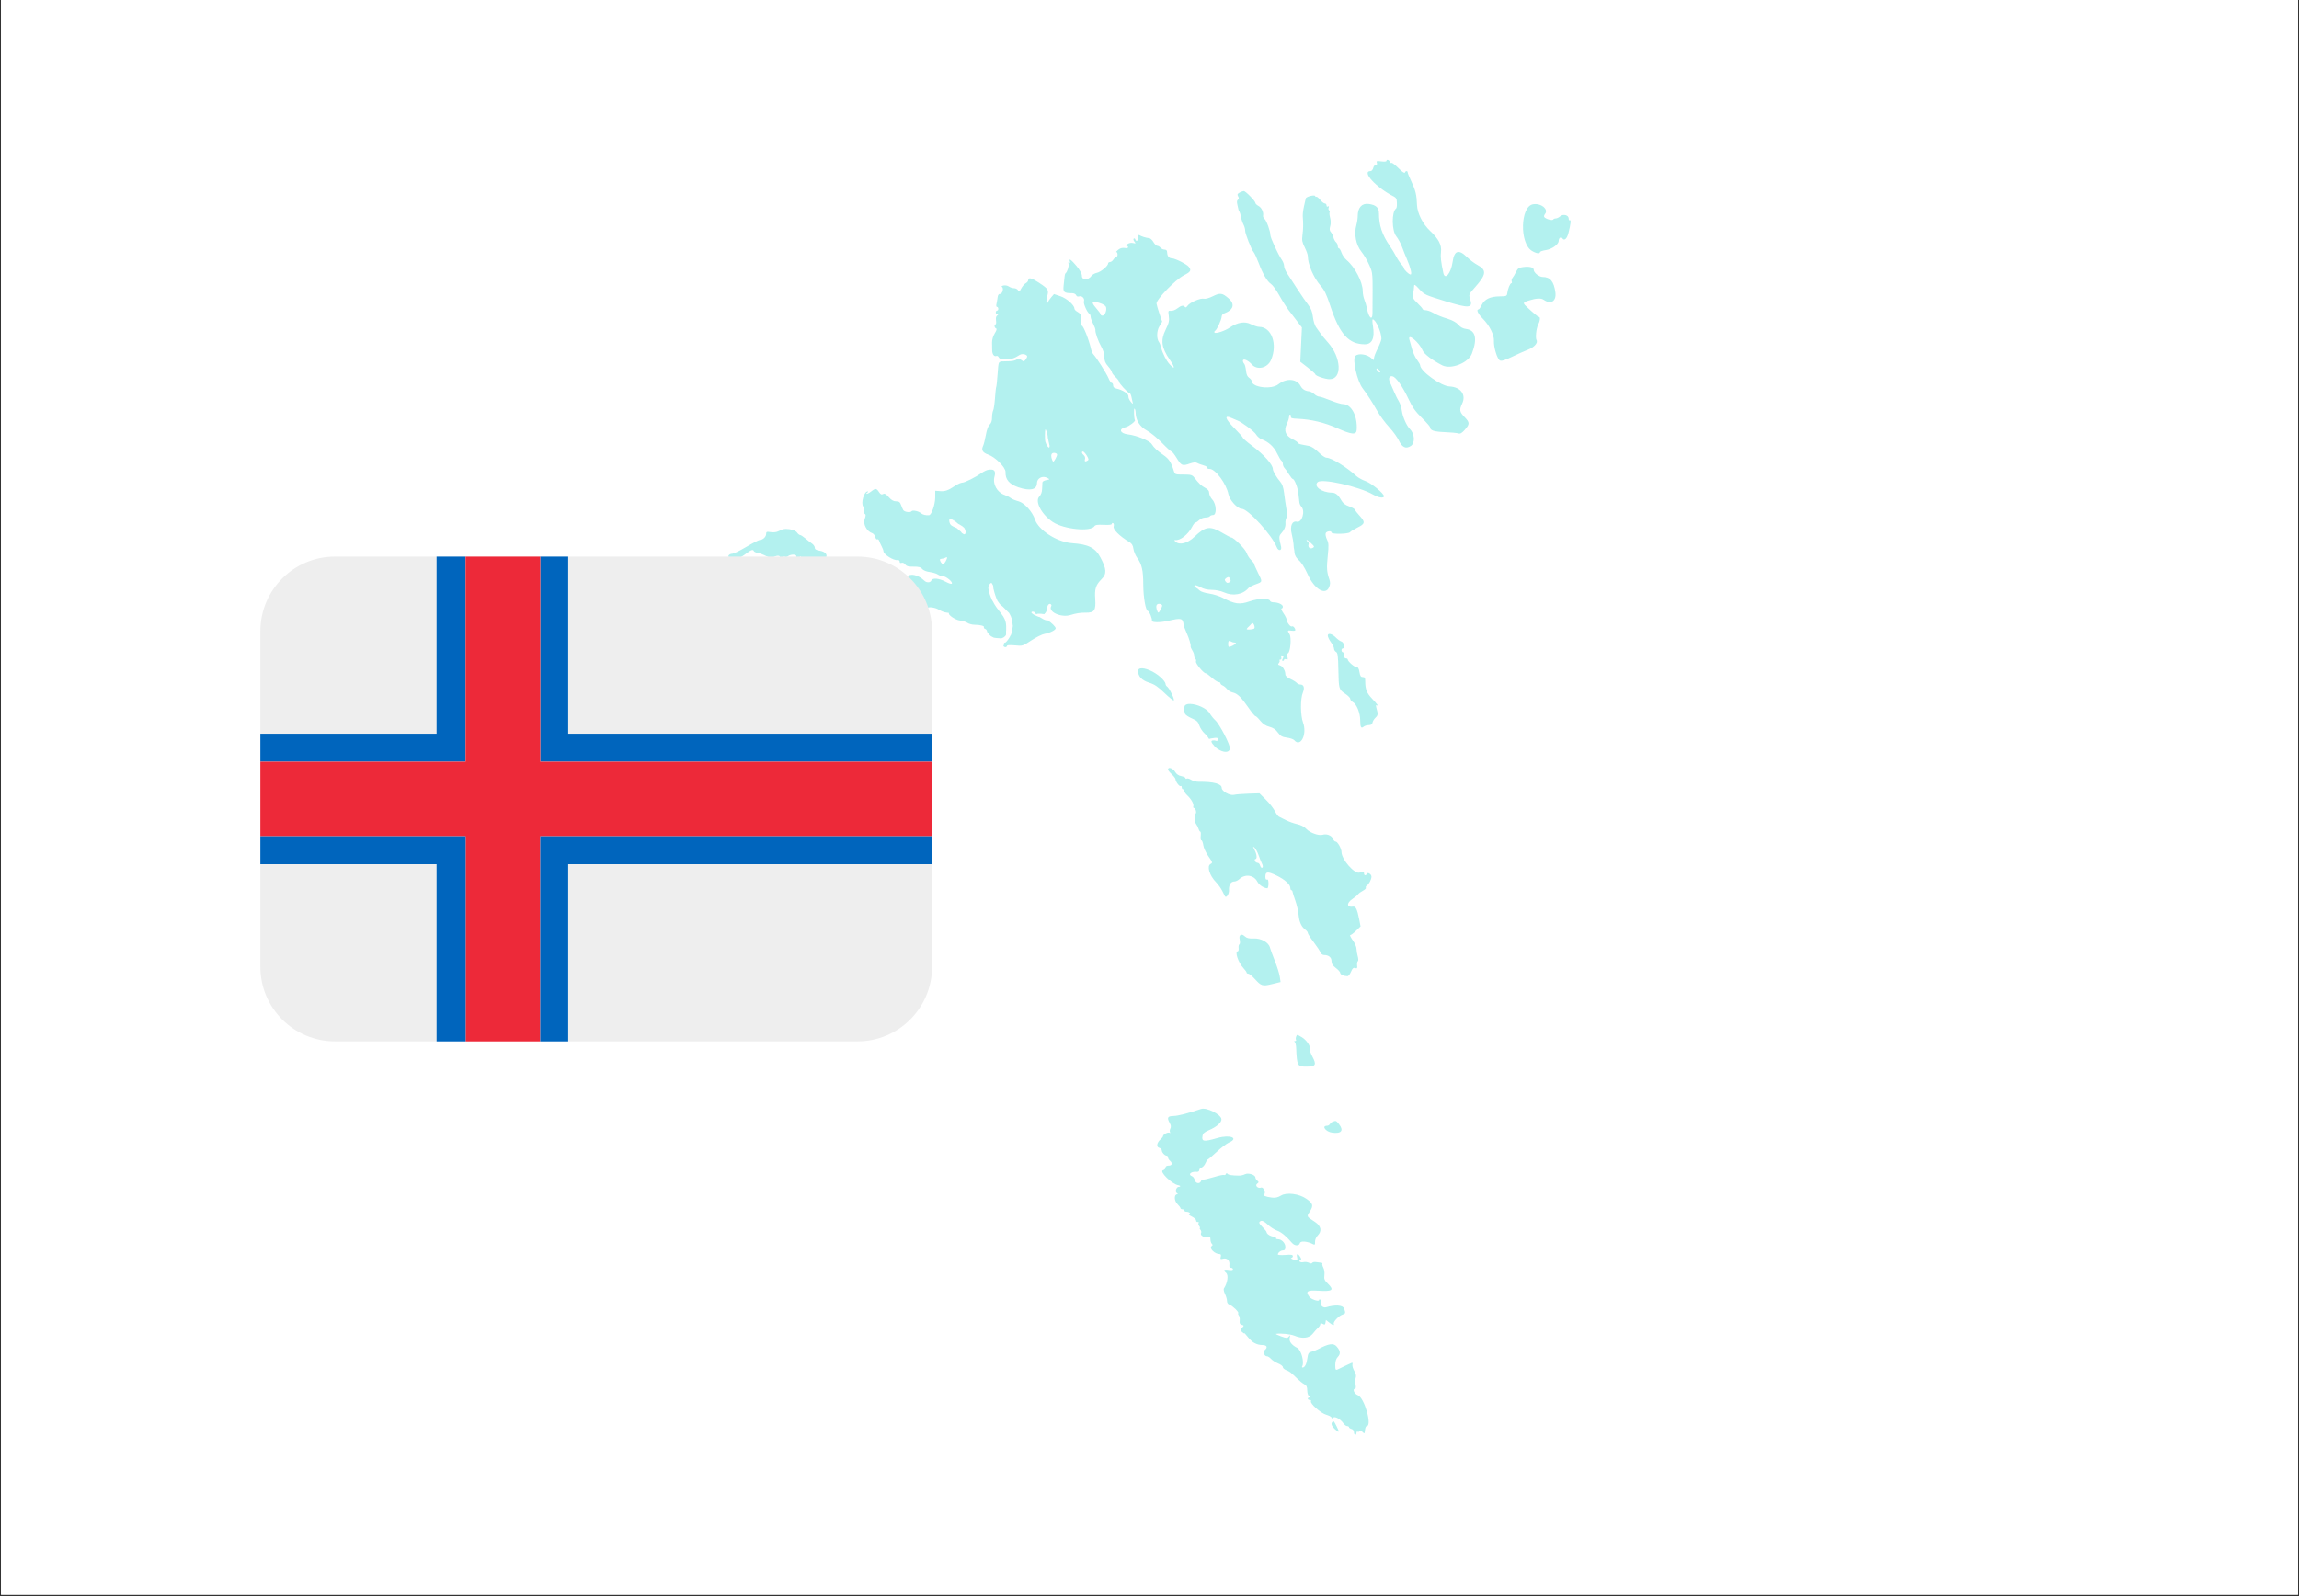 <svg xmlns="http://www.w3.org/2000/svg" xmlns:xlink="http://www.w3.org/1999/xlink" width="1080" zoomAndPan="magnify" viewBox="0 0 810 562.5" height="750" preserveAspectRatio="xMidYMid meet" version="1.0"><rect x="0" y="0" width="810" height="562.5" fill="#333333" stroke="none"/><defs><filter x="0%" y="0%" width="100%" height="100%" id="d6c6f98ac9"><feColorMatrix values="0 0 0 0 1 0 0 0 0 1 0 0 0 0 1 0 0 0 1 0" color-interpolation-filters="sRGB"/></filter><clipPath id="9f4b58f2d5"><path d="M 0.359 0 L 809.641 0 L 809.641 562 L 0.359 562 Z M 0.359 0 " clip-rule="nonzero"/></clipPath><mask id="c43cdc365c"><g filter="url(#d6c6f98ac9)"><rect x="-81" width="972" fill="#000000" y="-56.25" height="675" fill-opacity="0.3"/></g></mask><clipPath id="2b2404b7dc"><path d="M 1.633 1.328 L 298.367 1.328 L 298.367 450.711 L 1.633 450.711 Z M 1.633 1.328 " clip-rule="nonzero"/></clipPath><clipPath id="88be080323"><rect x="0" width="300" y="0" height="451"/></clipPath><clipPath id="70e167950b"><path d="M 91.668 196.148 L 328.461 196.148 L 328.461 259 L 91.668 259 Z M 91.668 196.148 " clip-rule="nonzero"/></clipPath><clipPath id="11465ee730"><path d="M 91.668 196.148 L 328.461 196.148 L 328.461 269 L 91.668 269 Z M 91.668 196.148 " clip-rule="nonzero"/></clipPath><clipPath id="34599dae6e"><path d="M 91.668 304 L 328.461 304 L 328.461 366.996 L 91.668 366.996 Z M 91.668 304 " clip-rule="nonzero"/></clipPath><clipPath id="77f84e1060"><path d="M 91.668 196.148 L 328.461 196.148 L 328.461 366.996 L 91.668 366.996 Z M 91.668 196.148 " clip-rule="nonzero"/></clipPath><clipPath id="df2e8113d2"><path d="M 91.668 294 L 328.461 294 L 328.461 366.996 L 91.668 366.996 Z M 91.668 294 " clip-rule="nonzero"/></clipPath></defs><g clip-path="url(#9f4b58f2d5)"><path fill="#ffffff" d="M 0.359 0 L 809.641 0 L 809.641 562 L 0.359 562 Z M 0.359 0 " fill-opacity="1" fill-rule="nonzero"/><path fill="#ffffff" d="M 0.359 0 L 809.641 0 L 809.641 562 L 0.359 562 Z M 0.359 0 " fill-opacity="1" fill-rule="nonzero"/></g><g mask="url(#c43cdc365c)"><g transform="matrix(1, 0, 0, 1, 255, 55)"><g clip-path="url(#88be080323)"><g clip-path="url(#2b2404b7dc)"><path fill="#00cfc8" d="M 214.977 446 C 215.168 446.195 215.426 446.684 215.914 447.641 C 217.035 449.836 216.879 450.105 215.32 448.664 C 214.152 447.582 213.848 446.711 214.426 446.133 C 214.656 445.906 214.781 445.805 214.977 446 Z M 215.711 340.113 C 215.996 340.227 216.266 340.539 216.738 341.141 C 218.531 343.414 217.629 344.59 214.414 344.18 C 212.105 343.887 210.484 341.738 212.57 341.738 C 212.922 341.738 213.367 341.473 213.562 341.145 C 213.754 340.816 214.211 340.438 214.574 340.301 C 215.121 340.094 215.422 340.004 215.711 340.113 Z M 168.18 335.809 C 170.047 335.172 175.105 337.691 175.348 339.379 C 175.512 340.523 173.633 342.184 170.887 343.32 C 169.43 343.922 168.848 344.434 168.691 345.242 C 168.289 347.352 169.074 347.477 173.938 346.062 C 178.379 344.773 181.672 346.082 177.965 347.664 C 177.18 348 175.254 349.473 173.684 350.938 C 172.117 352.402 170.707 353.598 170.551 353.598 C 170.395 353.598 170.023 354.188 169.727 354.902 C 169.43 355.617 168.809 356.324 168.352 356.469 C 167.895 356.613 167.52 357.027 167.52 357.391 C 167.52 357.75 167.176 358.012 166.75 357.969 C 164.613 357.75 163.375 358.93 165.062 359.574 C 165.402 359.707 165.805 360.293 165.949 360.879 C 166.254 362.086 167.711 362.344 168.129 361.266 C 168.27 360.891 168.637 360.637 168.945 360.699 C 169.25 360.762 170.941 360.367 172.703 359.824 C 174.465 359.281 176.078 358.945 176.293 359.074 C 176.504 359.207 176.781 359.066 176.902 358.762 C 177.055 358.395 177.246 358.363 177.492 358.664 C 177.832 359.09 178.945 359.262 181.594 359.301 C 182.195 359.312 183.125 359.09 183.66 358.812 C 184.781 358.223 187.309 359.023 187.309 359.969 C 187.309 360.27 187.609 360.766 187.973 361.07 C 188.566 361.559 188.559 361.68 187.934 362.137 C 187.039 362.789 188.184 363.965 189.297 363.539 C 190.148 363.211 191.148 365.426 190.367 365.91 C 189.734 366.301 190.922 366.789 193.156 367.059 C 194.348 367.203 195.25 367 196.297 366.355 C 198.309 365.109 202.723 365.676 205.324 367.512 C 207.609 369.125 207.809 369.875 206.504 371.941 C 205.32 373.812 205.211 373.59 208.352 375.676 C 210.488 377.098 210.816 378.875 209.23 380.457 C 208.684 381.004 208.301 381.922 208.32 382.641 C 208.352 383.668 208.23 383.809 207.617 383.48 C 205.668 382.445 203.219 382.234 202.996 383.082 C 202.711 384.184 201.137 384.137 200.172 383 C 198.145 380.621 196.434 379.211 194.914 378.68 C 193.996 378.359 192.516 377.402 191.629 376.551 C 190.609 375.574 189.754 375.102 189.32 375.27 C 188.328 375.648 188.457 376.125 189.938 377.574 C 190.652 378.277 191.246 379.031 191.254 379.246 C 191.273 379.902 192.746 380.805 193.82 380.816 C 194.383 380.824 194.715 381.027 194.566 381.27 C 194.414 381.512 194.699 381.711 195.191 381.711 C 196.543 381.711 197.863 383.062 197.863 384.445 C 197.863 385.324 197.645 385.664 197.07 385.664 C 196.238 385.664 195.223 386.453 195.223 387.098 C 195.223 387.309 196.41 387.387 197.863 387.27 C 199.941 387.102 200.5 387.191 200.5 387.68 C 200.5 388.02 200.254 388.312 199.953 388.332 C 199.309 388.367 200.898 389.102 201.719 389.148 C 202.098 389.168 202.188 388.824 202 388.078 C 201.66 386.723 202.281 386.648 203.094 387.949 C 203.527 388.641 203.555 388.965 203.195 389.086 C 202.246 389.402 203.191 390.059 204.227 389.801 C 204.793 389.66 205.66 389.758 206.148 390.02 C 206.758 390.344 207.133 390.352 207.324 390.047 C 207.477 389.797 208.133 389.684 208.777 389.789 C 209.426 389.898 210.215 390 210.531 390.02 C 210.848 390.039 211.012 390.207 210.898 390.391 C 210.785 390.574 210.949 391.203 211.262 391.789 C 211.574 392.371 211.734 393.555 211.621 394.418 C 211.445 395.734 211.629 396.195 212.762 397.305 C 215.215 399.703 214.543 400.207 209.332 399.879 C 205.523 399.637 204.887 400.102 206.328 402.055 C 206.973 402.93 209.734 403.84 209.734 403.176 C 209.734 402.938 209.941 402.871 210.191 403.023 C 210.445 403.18 210.539 403.656 210.402 404.086 C 210.094 405.059 211.188 406.023 212.242 405.703 C 215.34 404.762 218.09 404.934 218.531 406.09 C 219.152 407.727 219.094 407.969 217.98 408.305 C 216.746 408.68 214.688 410.828 214.918 411.512 C 215.168 412.27 214.629 412.129 213.324 411.098 L 212.152 410.172 L 212.012 411.094 C 211.898 411.859 211.727 411.938 211.023 411.562 C 210.387 411.223 210.176 411.254 210.176 411.688 C 210.176 412.004 209.828 412.562 209.406 412.93 C 208.98 413.297 208.141 414.227 207.539 415 C 206.254 416.637 203.859 416.906 201.055 415.734 C 199.691 415.168 196.133 414.809 194.566 415.082 C 194.324 415.125 195.113 415.52 196.324 415.957 C 198.355 416.691 198.566 416.695 199.102 416.031 C 199.609 415.402 199.645 415.449 199.406 416.426 C 199.086 417.73 200.023 418.996 202.09 420.059 C 203.457 420.762 204.621 425.184 203.793 426.52 C 203.648 426.758 203.711 426.953 203.938 426.953 C 204.719 426.953 205.336 425.762 205.617 423.719 C 205.855 421.973 206.07 421.629 207.047 421.395 C 207.68 421.246 208.691 420.859 209.297 420.535 C 213.133 418.492 214.812 418.242 215.938 419.539 C 217.266 421.066 217.387 422.094 216.375 423.176 C 215.742 423.848 215.453 424.73 215.453 425.992 C 215.453 428.043 215.5 428.078 217.145 427.223 C 217.785 426.887 218.902 426.352 219.629 426.027 C 220.355 425.707 221.117 425.367 221.32 425.27 C 221.523 425.172 221.609 425.465 221.504 425.914 C 221.398 426.363 221.691 427.371 222.152 428.152 C 222.727 429.125 222.883 429.891 222.652 430.57 C 222.465 431.117 222.344 431.688 222.383 431.836 C 222.766 433.367 222.797 434.418 222.457 434.418 C 221.387 434.418 222.129 436.25 223.375 436.684 C 225.691 437.492 228.586 447.598 226.5 447.598 C 226.258 447.598 226 448.227 225.922 449 C 225.793 450.316 225.742 450.355 225.043 449.652 C 224.582 449.191 224.199 449.078 224.023 449.359 C 223.871 449.605 223.562 449.695 223.336 449.555 C 223.113 449.418 222.926 449.609 222.926 449.988 C 222.926 450.363 222.73 450.672 222.488 450.672 C 222.246 450.672 222.047 450.258 222.047 449.754 C 222.047 449.203 221.695 448.738 221.168 448.602 C 220.684 448.477 220.289 448.199 220.289 447.984 C 220.289 447.773 220.004 447.598 219.652 447.598 C 219.305 447.598 218.723 447.172 218.359 446.656 C 217.285 445.125 215.367 444.043 214.703 444.598 C 214.297 444.934 214.133 444.934 214.133 444.594 C 214.133 444.332 213.293 443.875 212.266 443.582 C 210.293 443.016 206.414 439.559 206.891 438.789 C 207.031 438.562 206.84 438.375 206.465 438.375 C 206.086 438.375 205.777 438.176 205.777 437.934 C 205.777 437.691 206.023 437.492 206.328 437.488 C 206.703 437.484 206.676 437.355 206.238 437.078 C 205.871 436.848 205.59 435.965 205.574 435.008 C 205.559 433.738 205.32 433.23 204.57 432.855 C 204.027 432.586 202.902 431.691 202.062 430.867 C 199.887 428.727 199.344 428.309 198.094 427.836 C 197.484 427.605 196.984 427.133 196.984 426.793 C 196.984 426.449 196.242 425.871 195.332 425.512 C 194.426 425.148 193.309 424.434 192.848 423.926 C 192.387 423.414 191.75 423 191.434 423 C 190.453 423 189.863 421.418 190.617 420.797 C 191.742 419.863 191.383 419.047 189.836 419.027 C 187.746 418.996 186.215 418.168 184.695 416.242 C 183.957 415.301 183.352 414.672 183.352 414.844 C 183.352 415.016 183.031 414.836 182.641 414.445 C 181.988 413.793 181.988 413.672 182.66 412.934 C 183.34 412.184 183.332 412.113 182.516 411.902 C 181.852 411.73 181.676 411.371 181.785 410.418 C 181.863 409.727 181.727 408.91 181.477 408.602 C 181.23 408.297 181.133 407.938 181.266 407.805 C 181.613 407.457 179.234 405.141 178.191 404.809 C 177.633 404.629 177.305 404.145 177.305 403.488 C 177.305 402.914 176.988 401.809 176.598 401.031 C 176.207 400.25 176.035 399.391 176.207 399.117 C 177.531 397.066 177.906 394.344 176.977 393.57 C 175.891 392.672 176.219 392.293 177.855 392.559 C 178.852 392.719 179.395 392.633 179.395 392.309 C 179.395 392.035 179.082 391.812 178.703 391.812 C 178.23 391.812 178.055 391.484 178.148 390.777 C 178.348 389.262 177.336 388.246 175.977 388.59 C 174.996 388.832 174.891 388.75 175.105 387.926 C 175.266 387.309 175.152 386.98 174.773 386.98 C 172.941 386.98 170.816 384.809 171.957 384.102 C 172.301 383.891 172.301 383.676 171.957 383.328 C 171.695 383.066 171.477 382.375 171.477 381.789 C 171.477 380.879 171.316 380.762 170.301 380.953 C 169.035 381.195 167.707 380.281 168.191 379.5 C 168.348 379.246 168.238 378.75 167.945 378.398 C 167.652 378.047 167.559 377.758 167.742 377.758 C 167.922 377.758 167.828 377.469 167.535 377.117 C 167.246 376.766 167.137 376.266 167.297 376.008 C 167.453 375.75 167.324 375.594 167.004 375.66 C 166.684 375.727 166.422 375.484 166.422 375.121 C 166.426 374.758 165.73 374.121 164.883 373.707 C 164.035 373.289 163.602 372.941 163.918 372.938 C 164.844 372.918 164.039 372.047 163.098 372.047 C 162.629 372.047 162.246 371.848 162.246 371.609 C 162.246 371.367 161.949 371.168 161.586 371.168 C 161.223 371.168 160.926 370.996 160.926 370.789 C 160.926 370.582 160.422 369.906 159.809 369.293 C 158.656 368.145 158.629 365.906 159.762 365.891 C 160.07 365.887 160.031 365.738 159.668 365.508 C 158.883 365.012 159.43 363.262 160.367 363.262 C 161.059 363.262 160.914 362.801 160.191 362.699 C 157.992 362.391 153.281 357.812 154.77 357.426 C 155.254 357.297 155.648 356.879 155.648 356.496 C 155.648 356.043 156.035 355.797 156.746 355.797 C 157.98 355.797 158.211 354.887 157.188 354.039 C 156.824 353.738 156.527 353.219 156.527 352.887 C 156.527 352.555 156.316 352.281 156.055 352.281 C 155.375 352.281 154.328 351.133 154.328 350.387 C 154.328 350.035 153.914 349.641 153.41 349.508 C 152.309 349.219 152.574 347.672 153.926 346.5 C 154.391 346.098 154.77 345.605 154.77 345.398 C 154.77 344.793 156.52 343.879 157.055 344.207 C 157.348 344.391 157.418 344.312 157.234 344.012 C 157.066 343.738 157.117 343.16 157.348 342.73 C 157.637 342.191 157.578 341.602 157.164 340.852 C 156.059 338.863 156.328 338.34 158.477 338.297 C 160.027 338.266 163.922 337.27 168.18 335.809 Z M 202.125 309.738 C 202.367 309.758 202.789 310.016 203.668 310.535 C 205.289 311.488 206.855 313.793 206.508 314.703 C 206.383 315.027 206.773 316.211 207.371 317.336 C 208.934 320.266 208.59 320.871 205.344 320.891 C 202.078 320.91 201.953 320.684 201.672 314.176 C 201.633 313.27 201.402 312.383 201.16 312.207 C 200.891 312.008 200.945 311.883 201.297 311.879 C 201.613 311.875 201.762 311.691 201.625 311.473 C 201.488 311.25 201.5 310.758 201.645 310.371 C 201.812 309.938 201.879 309.719 202.125 309.738 Z M 182.09 274.5 C 182.461 274.27 183.008 274.445 183.578 274.98 C 184.258 275.621 185.02 275.805 186.695 275.73 C 189.301 275.617 191.988 277.113 192.441 278.926 C 192.594 279.531 193.367 281.648 194.16 283.633 C 194.953 285.613 195.734 288.102 195.895 289.16 L 196.18 291.082 L 193.277 291.797 C 189.836 292.645 189.367 292.512 187.145 290.043 C 186.211 289.004 185.172 288.152 184.84 288.152 C 184.504 288.152 184.23 287.984 184.23 287.777 C 184.23 287.57 183.711 286.84 183.074 286.152 C 181.246 284.184 179.938 280.246 181.113 280.246 C 181.332 280.246 181.461 279.746 181.395 279.137 C 181.324 278.527 181.453 277.914 181.676 277.777 C 181.902 277.641 181.953 276.93 181.789 276.195 C 181.594 275.293 181.688 274.746 182.09 274.5 Z M 186.527 243.457 C 186.531 243.57 186.695 243.906 187.02 244.535 C 187.828 246.09 187.98 247.742 187.324 247.742 C 187.09 247.742 187.012 248.039 187.148 248.402 C 187.289 248.762 187.699 249.059 188.059 249.059 C 188.418 249.059 188.812 249.457 188.941 249.938 C 189.066 250.422 189.344 250.816 189.559 250.816 C 190.059 250.816 190.055 250.129 189.547 249.164 C 189.324 248.742 188.82 247.477 188.426 246.348 C 188.027 245.219 187.387 244.035 186.996 243.711 C 186.684 243.453 186.527 243.344 186.527 243.457 Z M 156.809 215.688 C 157.332 215.48 158.445 216.031 158.996 216.961 C 159.504 217.82 160.238 218.332 161.219 218.516 C 162.023 218.668 162.684 218.992 162.684 219.234 C 162.684 219.48 162.891 219.555 163.141 219.398 C 163.395 219.242 164.09 219.434 164.684 219.82 C 165.277 220.211 166.504 220.52 167.41 220.508 C 172.547 220.445 175.438 221.215 175.438 222.652 C 175.438 223.852 178.328 225.48 179.797 225.109 C 180.422 224.949 182.688 224.766 184.828 224.695 L 188.727 224.57 L 190.984 226.797 C 192.227 228.023 193.641 229.816 194.125 230.777 C 194.609 231.742 195.301 232.668 195.664 232.832 C 196.027 233 197.125 233.547 198.102 234.047 C 199.082 234.551 200.84 235.172 202.008 235.438 C 203.363 235.738 204.562 236.367 205.316 237.176 C 206.578 238.523 209.68 239.609 211.039 239.18 C 212.395 238.75 214.168 239.434 214.594 240.551 C 214.812 241.121 215.27 241.594 215.609 241.594 C 216.266 241.594 217.652 244.09 217.652 245.27 C 217.652 247.832 222.184 253.039 223.969 252.527 C 225.684 252.035 225.566 252.016 225.566 252.793 C 225.566 253.543 226.293 253.691 226.527 252.988 C 226.781 252.227 228.203 253.039 228.203 253.945 C 228.203 254.938 227.332 256.602 226.547 257.102 C 226.238 257.297 226.098 257.637 226.23 257.852 C 226.363 258.07 225.883 258.551 225.164 258.922 C 224.441 259.297 223.691 259.848 223.5 260.152 C 223.305 260.457 222.406 261.199 221.5 261.801 C 219.348 263.234 219.461 264.875 221.691 264.508 C 222.652 264.352 223.156 265.348 223.824 268.723 L 224.363 271.477 L 222.789 273.004 C 221.922 273.848 221.004 274.535 220.746 274.535 C 220.492 274.535 220.879 275.355 221.605 276.359 C 222.332 277.359 222.926 278.695 222.926 279.324 C 222.926 279.957 223.121 281.152 223.363 281.984 C 223.609 282.844 223.629 283.598 223.41 283.738 C 223.195 283.871 223.082 284.531 223.156 285.203 C 223.273 286.23 223.16 286.387 222.469 286.168 C 221.824 285.965 221.496 286.254 220.988 287.469 C 220.629 288.328 220.078 289.027 219.762 289.023 C 218.48 289.012 217.211 288.453 217.211 287.902 C 217.211 287.582 216.52 286.789 215.672 286.145 C 214.547 285.289 214.133 284.637 214.133 283.723 C 214.133 282.391 213.129 281.562 211.512 281.562 C 210.969 281.562 210.43 281.16 210.199 280.574 C 209.98 280.031 208.898 278.402 207.793 276.949 C 206.691 275.5 205.785 274.078 205.781 273.793 C 205.781 273.504 205.414 273.008 204.973 272.691 C 203.555 271.68 202.766 269.984 202.535 267.461 C 202.414 266.105 201.895 263.836 201.383 262.41 C 200.871 260.984 200.43 259.574 200.402 259.273 C 200.375 258.969 200.191 258.723 199.988 258.723 C 199.785 258.723 199.621 258.355 199.621 257.906 C 199.621 256.688 197.625 254.914 194.645 253.484 C 191.633 252.043 190.828 252.137 190.828 253.926 C 190.828 254.75 191.016 255.109 191.375 254.973 C 191.758 254.824 191.926 255.27 191.922 256.41 C 191.918 257.32 191.723 258.051 191.48 258.039 C 190.266 257.969 188.598 256.863 188.02 255.746 C 186.77 253.332 183.711 252.891 181.633 254.824 C 181.148 255.277 180.371 255.648 179.906 255.648 C 178.637 255.648 177.895 256.84 178.004 258.707 C 178.086 260.082 177.016 261.656 176.566 260.82 C 176.531 260.754 176.113 259.926 175.641 258.98 C 175.164 258.035 174.176 256.652 173.445 255.906 C 171.148 253.566 170.133 250.219 171.5 249.488 C 172.305 249.059 172.266 248.922 170.762 246.781 C 169.883 245.531 169.078 243.777 168.953 242.844 C 168.828 241.914 168.531 241.152 168.293 241.152 C 168.059 241.152 167.945 240.461 168.043 239.617 C 168.141 238.77 168.078 238.078 167.902 238.078 C 167.727 238.078 167.445 237.633 167.277 237.09 C 167.113 236.547 166.734 235.805 166.441 235.441 C 165.898 234.773 165.785 232.199 166.277 231.707 C 166.664 231.32 166.18 229.73 165.672 229.73 C 165.441 229.73 165.336 229.484 165.445 229.184 C 165.715 228.426 164.754 226.652 163.387 225.371 C 162.758 224.789 162.246 224.047 162.246 223.727 C 162.246 223.406 162.047 223.145 161.805 223.145 C 161.562 223.145 161.363 222.836 161.363 222.457 C 161.363 222.082 161.188 221.883 160.973 222.016 C 160.551 222.277 159.164 220.426 159.164 219.602 C 159.164 219.328 158.57 218.551 157.848 217.871 C 157.121 217.195 156.527 216.426 156.527 216.16 C 156.527 215.91 156.637 215.758 156.809 215.688 Z M 164.309 193.066 C 166.633 193.105 170.188 194.621 171.223 196.395 C 171.688 197.188 172.527 198.246 173.086 198.742 C 174.723 200.195 178.613 207.754 178.32 208.914 C 177.875 210.691 175.152 210.055 173.109 208.234 L 172.375 207.301 L 172.246 207.199 C 172 206.883 171.848 206.555 171.828 206.387 C 171.789 206.059 171.965 205.875 173 205.957 L 173.793 206.18 L 173.875 206.07 C 174.074 205.613 174.129 205.18 173.855 205.07 C 173.582 204.961 172.59 205.074 171.652 205.262 L 170.988 205.43 L 170.508 204.699 C 170.141 204.227 169.734 203.773 169.379 203.449 C 168.668 202.805 167.852 201.559 167.562 200.68 C 167.137 199.371 166.652 198.91 164.914 198.164 C 163.742 197.66 162.664 196.93 162.516 196.543 C 162.156 195.613 162.168 193.938 162.539 193.566 C 162.898 193.207 163.535 193.055 164.309 193.066 Z M 146.781 180.559 C 148.301 180.238 151.629 181.566 154 183.75 C 154.906 184.582 155.648 185.578 155.648 185.957 C 155.648 186.332 155.91 186.801 156.23 186.992 C 156.973 187.445 158.914 191.477 158.559 191.832 C 158.41 191.98 156.945 190.809 155.305 189.23 C 153 187.004 151.77 186.18 149.867 185.578 C 147.309 184.773 145.973 183.359 145.973 181.457 C 145.973 180.957 146.277 180.664 146.781 180.559 Z M 177.887 170.953 C 177.664 171.223 177.57 172.824 177.988 172.961 C 178.402 173.094 180.109 172.195 180.383 171.77 C 180.66 171.348 179.738 171.488 179.32 171.352 C 178.906 171.215 178.109 170.688 177.887 170.953 Z M 213.773 168.453 C 214.34 168.602 215.078 169.07 215.77 169.789 C 216.305 170.348 217.145 170.934 217.637 171.09 C 218.555 171.379 218.953 173.508 218.09 173.508 C 217.848 173.508 217.652 173.805 217.652 174.168 C 217.652 174.531 217.848 174.828 218.09 174.828 C 218.332 174.828 218.531 175.32 218.531 175.926 C 218.531 176.609 218.777 177.023 219.191 177.023 C 219.551 177.023 219.848 177.191 219.848 177.402 C 219.848 178.086 222.148 180.098 222.934 180.098 C 223.48 180.098 223.773 180.586 223.977 181.855 C 224.195 183.223 224.449 183.609 225.133 183.609 C 225.832 183.609 226.004 183.906 226.004 185.094 C 226.004 187.906 226.551 189.273 228.473 191.277 C 230.297 193.18 230.906 194.078 229.992 193.512 C 229.738 193.355 229.738 193.801 229.992 194.691 C 230.566 196.695 230.516 197.086 229.57 197.98 C 229.113 198.414 228.664 199.16 228.574 199.645 C 228.465 200.254 228.055 200.527 227.254 200.543 C 226.613 200.555 225.809 200.797 225.461 201.09 C 224.535 201.852 224.246 201.312 224.238 198.801 C 224.227 196.215 222.973 193.125 221.645 192.418 C 221.141 192.148 220.73 191.641 220.73 191.289 C 220.73 190.938 219.953 190.141 219.004 189.512 C 216.715 188 216.668 187.836 216.543 181.023 C 216.453 176.133 216.316 175.07 215.723 174.742 C 215.332 174.523 215.012 173.996 215.012 173.57 C 215.012 173.148 214.516 172.133 213.914 171.312 C 213.309 170.496 212.812 169.453 212.812 169 C 212.812 168.465 213.207 168.301 213.773 168.453 Z M 186.508 164.688 C 186.145 164.336 185.707 165.117 185.34 165.469 C 184.973 165.82 184.039 166.621 184.297 166.793 C 184.555 166.961 186.523 166.84 186.891 166.488 C 187.262 166.137 186.867 165.039 186.508 164.688 Z M 153.664 157.82 C 153.262 157.746 152.812 157.812 152.57 158.152 C 152.09 158.828 152.801 160.855 153.117 160.887 C 153.434 160.922 154.555 158.801 154.461 158.344 C 154.418 158.117 154.062 157.898 153.664 157.82 Z M 95.145 154.375 L 95.289 154.953 L 95.195 154.66 Z M 178.023 148.461 C 177.66 148.109 176.652 148.918 176.547 149.242 C 176.438 149.566 177.039 150.316 177.375 150.41 C 177.711 150.5 178.457 150.117 178.566 149.793 C 178.676 149.469 178.387 148.812 178.023 148.461 Z M 49.891 146.73 C 50.301 146.664 50.867 146.789 51.418 147.137 C 52.219 147.641 51.922 147.977 50.543 148.133 C 49.832 148.215 49.434 148.004 49.328 147.484 C 49.238 147.059 49.484 146.797 49.891 146.73 Z M 54.883 146.297 C 55.148 146.215 55.387 146.34 55.387 146.742 C 55.387 146.996 55.578 147.09 55.809 146.945 C 56.355 146.609 59.348 147.859 59.348 148.426 C 59.348 149.188 58.488 149.434 55.359 149.574 C 52.355 149.707 52.309 149.691 52.309 148.602 C 52.309 147.723 52.488 147.539 53.152 147.711 C 53.723 147.859 54.062 147.664 54.211 147.102 C 54.324 146.668 54.617 146.379 54.883 146.297 Z M 78.277 141.438 C 78.051 141.543 77.773 141.727 77.562 141.785 C 77.137 141.898 76.18 141.891 76.141 142.238 C 76.102 142.582 76.902 143.973 77.324 143.859 C 77.75 143.746 78.684 142.059 78.68 141.555 C 78.68 141.301 78.504 141.332 78.277 141.438 Z M 205.34 135.309 C 205.34 135.512 205.551 135.812 205.809 135.973 C 206.066 136.133 206.184 136.508 206.066 136.805 C 205.691 137.785 206.508 138.574 207.43 138.121 C 208.211 137.738 208.168 137.613 206.805 136.32 C 205.996 135.559 205.34 135.102 205.34 135.309 Z M 21.965 131.41 C 23.453 131.395 25.27 131.906 25.766 132.609 C 26.121 133.121 26.625 133.539 26.883 133.539 C 27.137 133.539 27.984 134.082 28.766 134.746 C 29.547 135.41 30.609 136.246 31.133 136.598 C 31.656 136.953 32.082 137.594 32.082 138.023 C 32.082 138.582 32.551 138.875 33.762 139.066 C 36.078 139.438 36.91 140.77 35.625 142.051 C 34.887 142.785 34.617 142.859 34.328 142.398 C 33.969 141.82 32.293 141.887 30.652 142.547 C 30.199 142.73 29.883 142.656 29.883 142.371 C 29.883 142.102 29.387 141.883 28.785 141.883 C 28.18 141.883 27.684 142.082 27.684 142.324 C 27.684 142.566 27.473 142.762 27.215 142.762 C 26.934 142.762 26.867 142.367 27.043 141.773 C 27.289 140.969 27.238 140.887 26.766 141.336 C 25.949 142.113 25.426 142.016 25.578 141.113 C 25.719 140.266 23.566 140.242 22.535 141.086 C 22.246 141.324 21.812 141.402 21.578 141.254 C 21.344 141.109 21.023 141.191 20.875 141.438 C 20.469 142.09 19.77 141.98 19.77 141.266 C 19.77 140.613 18.254 140.773 17.285 141.523 C 16.969 141.77 16.121 141.574 15.023 141 C 14.055 140.496 12.699 139.984 12.008 139.859 C 11.32 139.738 10.688 139.449 10.609 139.223 C 10.371 138.555 9.691 138.738 8.199 139.863 C 5.34 142.016 2.984 143.121 3.168 142.223 C 3.23 141.926 2.824 141.613 2.266 141.531 C 1.035 141.344 1.754 140.125 3.094 140.125 C 3.539 140.125 5.734 139.039 7.977 137.711 C 10.215 136.383 12.352 135.289 12.723 135.281 C 13.793 135.258 14.934 134.18 14.934 133.188 C 14.934 132.387 15.125 132.309 16.496 132.527 C 17.355 132.668 18.492 132.57 19.023 132.312 C 19.555 132.055 20.285 131.738 20.648 131.605 C 21.008 131.473 21.469 131.41 21.965 131.41 Z M 79.785 127.863 C 79.602 127.867 79.516 127.969 79.469 128.129 C 79.367 128.445 79.5 129.578 80.121 130.105 C 80.43 130.371 81.176 130.746 81.852 131.016 L 82.055 131.082 L 83.133 132.039 L 83.555 132.383 L 83.898 132.84 C 84.316 133.145 84.59 133.285 84.77 133.309 L 85.016 133.156 L 85.031 133.16 L 85.031 133.148 L 85.121 133.09 C 85.195 132.941 85.238 132.582 85.195 132.18 L 85.027 131.746 L 85.41 131.938 C 85.5 131.949 85.383 131.832 85.07 131.582 L 84.918 131.461 L 84.754 131.039 C 84.484 130.734 83.801 130.258 83.168 129.898 L 82.672 129.652 L 82.367 129.402 C 82.008 129.105 81.633 128.797 81.332 128.539 C 80.988 128.254 80.848 128.168 80.902 128.273 L 81.523 129.012 L 80.715 128.207 C 80.258 127.961 79.969 127.859 79.785 127.863 Z M 94.391 110.492 C 95.516 110.598 95.82 111.402 95.383 112.984 C 94.676 115.543 96.297 118.516 98.895 119.41 C 99.723 119.699 100.715 120.195 101.094 120.52 C 101.473 120.844 102.719 121.359 103.871 121.668 C 105.941 122.227 108.727 125.312 109.645 128.066 C 110.91 131.875 117.457 136.055 122.73 136.422 C 128.535 136.832 130.93 138.047 132.75 141.52 C 134.902 145.617 134.977 147.246 133.098 149.121 C 131.09 151.129 130.629 152.547 130.871 155.984 C 131.164 160.188 130.59 160.988 127.344 160.91 C 125.816 160.871 123.801 161.184 122.348 161.684 C 119.016 162.828 114.125 160.656 115.398 158.598 C 115.535 158.375 115.422 158.059 115.148 157.891 C 114.551 157.52 113.891 158.457 113.879 159.688 C 113.875 160.176 113.477 160.914 112.992 161.328 L 112.902 161.453 L 112.676 161.402 C 111.641 161.242 110.211 161.203 110.219 161.453 L 110.25 161.492 L 110.172 161.504 C 110.016 161.477 109.914 161.402 109.914 161.289 C 109.914 161.004 109.605 160.75 109.262 160.625 C 108.918 160.504 108.539 160.508 108.395 160.742 C 108.27 160.945 108.836 161.434 109.656 161.82 C 110.578 162.258 111.086 162.477 111.359 162.48 L 111.363 162.473 L 111.504 162.578 C 112.207 163.051 113.039 163.5 113.551 163.59 L 114.117 163.605 L 114.25 163.672 C 115.48 164.469 116.949 165.883 116.949 166.426 C 116.949 167.047 114.93 168.047 112.965 168.402 C 112.105 168.559 110.027 169.594 108.348 170.699 C 105.34 172.684 105.262 172.707 102.551 172.441 C 100.785 172.266 99.801 172.328 99.801 172.617 C 99.801 172.867 99.484 173.07 99.098 173.07 L 98.512 172.746 L 98.781 171.926 L 98.773 171.57 L 99.332 171.387 C 99.809 171 100.707 169.707 101.008 169.016 L 101.012 168.973 L 101.305 168.539 L 101.312 168.105 L 101.508 167.789 L 101.723 166.398 L 101.77 166.168 L 101.77 166.117 L 101.852 165.594 L 101.73 164.742 L 101.719 164.379 L 101.652 164.211 L 101.516 163.242 C 101.297 162.465 100.977 161.715 100.559 161.043 L 99.312 159.793 L 99.211 159.676 L 99.133 159.609 L 98.426 158.898 L 97.383 158.008 L 97.332 157.957 L 96.457 156.746 C 96.035 155.941 95.434 154.195 95.117 152.863 L 95.008 152.406 L 94.918 151.387 L 94.652 150.922 L 94.539 150.449 L 94.566 150.773 L 94.43 150.527 C 94.285 150.41 94.156 150.434 94.016 150.523 C 93.734 150.703 93.102 151.652 93.234 152.457 L 93.48 153.059 L 93.473 153.363 C 93.574 154.008 93.785 154.723 94.094 155.48 L 94.426 156.137 L 94.496 156.453 L 94.84 156.953 L 95.293 157.84 C 95.781 158.652 96.355 159.473 97.008 160.277 C 99.398 163.246 99.672 164.113 99.445 168.02 L 99.469 168.395 L 99.469 168.398 C 99.566 168.773 99.203 169.23 98.539 169.668 L 97.727 170.008 L 97.113 169.922 C 96.426 169.871 95.605 169.852 95.074 169.688 L 94.133 169.203 L 93.625 168.719 C 93.105 168.16 92.766 167.711 92.766 167.512 C 92.766 167.172 92.469 166.777 92.109 166.641 C 91.746 166.504 91.547 166.234 91.664 166.047 C 91.938 165.602 90.332 165.176 88.355 165.168 C 87.504 165.164 86.379 164.863 85.855 164.5 C 85.332 164.133 84.133 163.758 83.188 163.668 C 81.691 163.523 78.863 161.625 79.379 161.109 C 79.465 161.027 79.02 160.918 78.395 160.867 C 77.77 160.812 76.617 160.375 75.836 159.891 C 74.32 158.957 71.66 158.699 71.66 159.484 C 71.66 159.742 71.152 159.559 70.539 159.078 C 69.922 158.594 68.848 158.07 68.148 157.918 C 66.727 157.605 65.727 156.645 66.137 155.977 C 66.465 155.449 63.898 154.035 63.289 154.41 C 63.055 154.555 62.863 154.367 62.863 153.988 C 62.863 153.613 62.555 153.305 62.172 153.305 C 61.664 153.305 61.562 153.051 61.789 152.316 C 61.957 151.773 61.945 151.469 61.766 151.637 C 61.352 152.027 60.426 151.117 60.059 149.957 C 59.801 149.141 59.961 149.07 62.012 149.098 C 63.703 149.125 64.348 148.945 64.676 148.363 C 65.504 146.883 68.52 147.531 70.699 149.664 C 71.484 150.43 72.824 150.379 73.137 149.57 C 73.523 148.566 75.832 148.77 78.164 150.012 C 79.484 150.715 80.293 150.934 80.395 150.621 C 80.621 149.945 78.242 148.066 77.145 148.047 C 76.652 148.039 75.859 147.766 75.383 147.438 C 74.906 147.109 73.629 146.727 72.543 146.586 C 71.383 146.438 70.289 145.988 69.895 145.5 C 69.379 144.863 68.676 144.68 66.887 144.703 C 65.086 144.73 64.414 144.551 63.949 143.914 C 63.598 143.438 63.059 143.199 62.664 143.352 C 62.234 143.52 61.984 143.367 61.984 142.941 C 61.984 142.547 61.664 142.316 61.215 142.383 C 59.801 142.594 56.27 140.348 56.27 139.238 C 56.27 138.957 55.984 138.199 55.641 137.559 C 55.297 136.918 54.902 136.035 54.766 135.598 C 54.629 135.16 54.32 134.918 54.086 135.066 C 53.848 135.211 53.531 134.836 53.379 134.23 C 53.227 133.625 52.727 133.012 52.266 132.867 C 50.41 132.277 49.02 129.68 49.645 127.961 C 50.094 126.711 50.098 126.336 49.656 126.062 C 49.344 125.867 49.23 125.391 49.395 124.961 C 49.555 124.543 49.461 123.93 49.184 123.598 C 48.207 122.422 49.414 118.152 50.715 118.172 C 50.988 118.176 50.914 118.371 50.551 118.605 C 50.188 118.836 50.113 119.031 50.383 119.035 C 50.652 119.039 51.375 118.648 51.988 118.164 C 53.441 117.023 53.816 117.055 54.695 118.395 C 55.238 119.223 55.605 119.406 56.129 119.113 C 56.66 118.816 57.156 119.086 58.137 120.199 C 59.055 121.242 59.812 121.68 60.723 121.68 C 61.727 121.68 62.098 121.941 62.434 122.887 C 62.668 123.551 63.035 124.391 63.242 124.754 C 63.637 125.445 65.82 125.746 66.184 125.156 C 66.48 124.676 68.656 125.129 69.457 125.84 C 70.074 126.387 71.242 126.68 72.344 126.559 C 73.215 126.465 74.484 122.816 74.5 120.359 C 74.508 119.555 74.512 118.75 74.516 117.945 L 76.25 118.086 C 78.012 118.227 79.066 117.84 81.723 116.078 C 82.543 115.535 83.586 115.09 84.039 115.09 C 84.91 115.09 88.797 113.145 90.879 111.668 C 91.555 111.191 92.5 110.719 92.984 110.617 C 93.547 110.5 94.012 110.457 94.391 110.492 Z M 116.645 104.617 C 116.242 104.543 115.793 104.609 115.551 104.945 C 115.07 105.625 115.781 107.652 116.098 107.684 C 116.414 107.719 117.535 105.598 117.441 105.141 C 117.398 104.914 117.047 104.695 116.645 104.617 Z M 126.582 104.109 C 125.969 104.109 126.113 104.82 126.855 105.434 C 127.242 105.754 127.414 106.336 127.266 106.805 C 126.992 107.66 127.363 107.84 128.25 107.277 C 128.637 107.031 128.539 106.57 127.879 105.523 C 127.383 104.746 126.801 104.109 126.582 104.109 Z M 113.305 96.328 C 113.156 96.562 113.059 99.734 113.309 100.695 C 113.562 101.66 114.805 103.785 114.805 102.105 L 114.18 99.297 C 114.18 97.922 113.449 96.098 113.305 96.328 Z M 229.965 75.012 C 229.965 75.254 230.258 75.695 230.625 75.996 C 230.992 76.301 231.281 76.348 231.281 76.105 C 231.281 75.863 230.984 75.418 230.625 75.121 C 230.254 74.812 229.965 74.766 229.965 75.012 Z M 130.738 51.363 C 129.594 51.266 129.797 52.023 131.305 53.707 C 132.117 54.613 132.781 55.551 132.781 55.793 C 132.781 56.035 133.082 56.23 133.453 56.23 C 134.262 56.23 135.008 54.461 134.699 53.277 C 134.555 52.723 133.727 52.188 132.332 51.738 C 131.648 51.523 131.117 51.395 130.738 51.363 Z M 281.852 39.086 C 283.945 38.836 285.371 39.234 285.371 40.074 C 285.371 41.09 287.285 42.613 288.555 42.613 C 291.191 42.613 292.5 44.215 293.004 48.059 C 293.406 51.125 291.422 52.418 288.961 50.695 C 287.922 49.969 286.305 50.062 283.281 51.016 C 281.648 51.531 281.543 51.828 282.621 52.855 C 285.02 55.133 286.859 56.672 287.191 56.672 C 287.766 56.672 287.637 58.066 286.941 59.398 C 286.273 60.68 285.906 64.105 286.359 64.84 C 286.949 65.789 285.547 67.387 283.391 68.215 C 282.184 68.68 279.625 69.82 277.707 70.746 C 275.125 71.992 274.02 72.324 273.449 72.02 C 272.504 71.512 271.234 67.324 271.352 65.109 C 271.469 63.016 269.754 59.621 267.379 57.25 C 265.742 55.617 265.035 54.035 265.941 54.035 C 266.137 54.035 266.625 53.352 267.023 52.516 C 267.996 50.477 270.02 49.484 273.277 49.449 C 275.754 49.426 275.922 49.355 276.047 48.324 C 276.227 46.797 277.047 44.812 277.492 44.812 C 277.699 44.812 277.758 44.523 277.621 44.176 C 277.488 43.824 277.605 43.281 277.879 42.965 C 278.156 42.652 278.715 41.703 279.125 40.859 C 279.777 39.516 280.125 39.289 281.852 39.086 Z M 146.301 27.809 C 147.434 28.418 148.703 28.809 149.945 28.934 C 150.316 28.969 150.973 29.59 151.398 30.316 C 151.828 31.043 152.441 31.633 152.762 31.633 C 153.082 31.633 153.586 31.93 153.891 32.293 C 154.191 32.656 154.809 32.953 155.262 32.953 C 155.715 32.953 156.117 33.199 156.156 33.5 C 156.191 33.801 156.246 34.246 156.277 34.488 C 156.391 35.398 157.047 36.027 157.887 36.027 C 159.004 36.027 163.176 38.133 163.875 39.051 C 164.816 40.285 164.504 40.812 162.133 42.008 C 159.164 43.504 152.289 50.625 152.48 52.008 C 152.551 52.52 153.027 54.156 153.535 55.641 L 154.465 58.348 L 153.477 60.02 C 152.488 61.691 152.457 64.434 153.406 65.652 C 153.605 65.906 153.91 66.699 154.082 67.418 C 154.586 69.516 155.949 72.168 157.207 73.5 C 159.07 75.473 159.02 74.477 157.113 71.719 C 154.238 67.562 153.867 64.934 155.645 61.293 C 156.848 58.82 157.035 58.039 156.805 56.383 C 156.551 54.52 156.59 54.418 157.543 54.543 C 158.098 54.617 159.113 54.234 159.797 53.695 C 161.16 52.625 162.031 52.461 162.484 53.188 C 162.668 53.484 163.008 53.324 163.402 52.766 C 164.238 51.574 167.922 49.977 169.129 50.281 C 169.699 50.422 171 50.062 172.332 49.395 C 174.887 48.113 175.664 48.219 177.883 50.168 C 180.23 52.227 179.586 54.27 176.207 55.488 C 175.781 55.641 175.43 56.117 175.426 56.547 C 175.414 57.59 173.77 61.176 173.117 61.574 C 172.836 61.75 172.746 62.035 172.918 62.207 C 173.375 62.664 176.535 61.625 178.266 60.449 C 181.062 58.555 183.555 58.152 185.734 59.242 C 186.773 59.762 188.059 60.184 188.59 60.184 C 192.98 60.184 195.191 66.191 192.852 71.781 C 191.625 74.715 187.949 75.582 186.023 73.395 C 184.727 71.926 182.91 71.195 182.91 72.145 C 182.91 72.477 183.113 72.945 183.359 73.191 C 183.605 73.438 183.891 74.516 183.996 75.586 C 184.129 76.914 184.473 77.727 185.09 78.137 C 185.586 78.469 185.988 78.969 185.988 79.25 C 185.988 81.531 192.938 82.398 195.406 80.426 C 198.234 78.168 201.879 78.445 203.23 81.016 C 203.809 82.121 204.793 82.762 206.098 82.883 C 206.637 82.93 207.512 83.379 208.051 83.875 C 208.582 84.375 209.359 84.781 209.773 84.781 C 210.188 84.781 211.98 85.375 213.758 86.098 C 215.535 86.824 217.52 87.414 218.168 87.414 C 221.125 87.422 223.34 91.598 222.996 96.523 C 222.871 98.316 221.227 98.18 216.316 95.977 C 211.688 93.898 206.953 92.766 202.062 92.566 C 200.355 92.5 199.68 92.309 199.82 91.934 C 199.934 91.641 199.832 91.281 199.602 91.141 C 199.371 90.996 199.184 91.297 199.184 91.805 C 199.184 92.312 198.824 93.473 198.383 94.383 C 197.238 96.75 197.906 98.535 200.395 99.766 C 201.422 100.27 202.258 100.848 202.258 101.047 C 202.258 101.242 202.855 101.52 203.578 101.656 L 206.266 102.176 C 207.062 102.332 208.426 103.25 209.539 104.375 C 210.586 105.438 211.859 106.305 212.367 106.305 C 214.078 106.305 219.391 109.57 222.926 112.797 C 223.531 113.352 224.973 114.141 226.125 114.551 C 228.199 115.293 232.602 118.906 232.602 119.863 C 232.602 120.691 230.734 120.414 228.773 119.293 C 223.781 116.441 210.793 113.516 209.266 114.898 C 207.68 116.328 210.645 118.57 214.184 118.617 C 215.543 118.637 216.484 119.379 217.535 121.254 C 218.141 122.34 218.93 122.965 220.289 123.438 C 221.34 123.801 222.273 124.332 222.371 124.621 C 222.465 124.91 223.227 125.887 224.055 126.793 C 226.07 128.992 225.961 129.602 223.328 130.895 C 222.105 131.492 220.898 132.234 220.645 132.543 C 220.086 133.215 214.133 133.324 214.133 132.66 C 214.133 131.938 212.367 132.16 212.078 132.918 C 211.93 133.305 212.133 134.297 212.527 135.121 C 213.145 136.414 213.184 137.23 212.801 140.902 C 212.359 145.152 212.453 146.555 213.363 149.195 C 213.719 150.234 213.699 150.918 213.273 151.941 C 212.02 154.957 208.109 152.645 205.797 147.52 C 204.574 144.812 203.52 143.18 202.277 142.07 C 201.676 141.539 201.152 140.547 201.102 139.852 C 201.055 139.156 200.965 138.492 200.906 138.371 C 200.848 138.25 200.777 137.559 200.75 136.832 C 200.719 136.109 200.434 134.473 200.113 133.199 C 199.414 130.434 200.25 128.426 201.914 128.859 C 203.738 129.336 204.992 125.02 203.469 123.5 C 203.168 123.199 202.867 122.516 202.805 121.988 C 202.742 121.453 202.586 120.031 202.449 118.824 C 202.215 116.691 201.051 113.773 200.438 113.773 C 200.27 113.773 199.68 113.031 199.125 112.125 C 198.57 111.219 197.859 110.215 197.551 109.898 C 197.238 109.578 196.984 108.945 196.984 108.496 C 196.984 108.043 196.773 107.547 196.52 107.387 C 196.262 107.23 195.555 106.047 194.945 104.762 C 193.844 102.438 191.926 100.699 189.438 99.766 C 188.797 99.527 187.938 98.77 187.531 98.082 C 186.898 97.016 182.441 93.684 180.973 93.184 C 180.707 93.094 179.832 92.719 179.023 92.348 C 176.199 91.051 176.559 92.52 179.879 95.871 C 181.547 97.551 182.91 99.098 182.91 99.305 C 182.91 99.512 184.348 100.754 186.102 102.066 C 190.359 105.258 193.465 108.734 193.465 110.32 C 193.465 111.016 194.855 113.402 196.035 114.723 C 196.793 115.578 197.176 116.711 197.441 118.895 C 197.645 120.547 197.996 122.984 198.23 124.312 C 198.496 125.855 198.496 127.016 198.227 127.523 C 197.996 127.957 197.848 128.75 197.898 129.281 C 198.02 130.508 197.523 131.742 196.426 132.965 C 195.559 133.926 195.551 134.371 196.348 137.602 C 196.727 139.137 195.398 139.328 194.824 137.82 C 193.254 133.691 184.707 124.316 182.516 124.312 C 181.012 124.312 178.195 121.23 177.809 119.164 C 177.129 115.547 173.215 110.258 171.223 110.258 C 170.609 110.258 170.223 110.07 170.367 109.84 C 170.508 109.609 169.879 109.215 168.965 108.961 C 168.051 108.707 167.023 108.324 166.684 108.105 C 166.297 107.855 165.418 107.938 164.32 108.324 C 161.613 109.277 161.223 109.129 159.645 106.523 C 158.84 105.195 157.984 104.109 157.75 104.109 C 157.512 104.109 156 102.738 154.395 101.066 C 152.785 99.395 150.398 97.438 149.086 96.727 C 146.582 95.359 145.176 93.121 145.117 90.41 C 145.105 89.758 144.926 89.121 144.723 88.996 C 144.398 88.797 144.547 92.684 144.875 93.043 C 145.215 93.418 142.766 95.281 141.602 95.539 C 139.027 96.102 139.582 97.766 142.457 98.094 C 145.402 98.43 150.008 100.305 150.746 101.469 C 151.613 102.832 152.688 103.828 155.082 105.484 C 156.844 106.703 157.645 107.953 158.562 110.918 C 158.965 112.211 159.023 112.234 161.965 112.234 C 164.641 112.234 165.051 112.352 165.809 113.332 C 167.445 115.445 168.238 116.195 169.633 116.938 C 170.637 117.473 171.039 117.996 171.039 118.781 C 171.039 119.383 171.531 120.41 172.137 121.062 C 173.594 122.633 173.77 126.508 172.383 126.508 C 171.914 126.508 171.406 126.707 171.258 126.949 C 171.109 127.191 170.406 127.391 169.691 127.391 C 168.98 127.391 168.004 127.785 167.52 128.266 C 167.035 128.75 166.449 129.145 166.211 129.145 C 165.977 129.145 165.461 129.789 165.062 130.574 C 163.629 133.402 160.727 135.652 158.945 135.316 C 158.703 135.27 158.762 135.492 159.078 135.812 C 160.484 137.242 163.387 136.531 165.855 134.156 C 169.742 130.41 171.375 130.211 175.934 132.938 C 177.297 133.75 178.586 134.418 178.797 134.418 C 179.703 134.418 183.762 138.488 184.211 139.848 C 184.477 140.656 185.184 141.773 185.781 142.336 C 186.379 142.895 186.867 143.527 186.867 143.742 C 186.867 143.953 187.461 145.324 188.188 146.785 C 189.863 150.156 189.887 150.016 187.418 150.922 C 186.27 151.344 185.129 151.926 184.883 152.219 C 182.926 154.547 179.395 155.176 176.254 153.754 C 175.121 153.242 173.371 152.879 171.977 152.875 C 170.383 152.867 169.066 152.555 167.914 151.91 C 166.977 151.383 166.062 151.102 165.879 151.281 C 165.699 151.465 165.883 151.801 166.293 152.027 C 166.703 152.258 167.344 152.754 167.723 153.129 C 168.098 153.504 169.582 153.977 171.023 154.18 C 172.461 154.383 174.586 155.047 175.746 155.652 C 180.059 157.91 181.773 158.137 185.273 156.922 C 188.465 155.812 192.152 155.738 192.496 156.773 C 192.586 157.039 193.125 157.258 193.691 157.258 C 195.293 157.258 196.984 158.043 196.984 158.785 C 196.984 159.152 196.777 159.453 196.527 159.453 C 196.277 159.453 196.574 160.191 197.188 161.094 C 197.801 161.996 198.301 162.988 198.301 163.305 C 198.301 164.234 199.68 166.059 200.16 165.762 C 200.59 165.496 201.359 166.332 201.375 167.082 C 201.375 167.289 200.785 167.371 200.062 167.266 C 198.586 167.051 198.484 167.219 199.328 168.469 C 200.121 169.645 199.59 175.266 198.684 175.266 C 198.465 175.266 198.418 175.793 198.578 176.438 C 198.824 177.406 198.75 177.559 198.148 177.328 C 197.75 177.176 197.422 177.242 197.422 177.477 C 197.422 177.711 197.219 177.902 196.969 177.902 C 196.656 177.902 196.652 177.637 196.957 177.066 C 197.293 176.445 197.254 176.172 196.805 176 C 196.387 175.84 196.27 176.027 196.426 176.617 C 196.559 177.125 196.422 177.461 196.082 177.461 C 195.77 177.461 195.648 177.594 195.809 177.75 C 195.965 177.91 195.867 178.316 195.586 178.652 C 195.184 179.137 195.266 179.312 195.977 179.5 C 196.918 179.742 197.863 181.34 197.863 182.688 C 197.863 183.184 198.516 183.773 199.625 184.27 C 200.594 184.707 201.605 185.332 201.875 185.656 C 202.148 185.98 202.746 186.246 203.207 186.246 C 204.363 186.246 204.711 187.43 204.035 189.059 C 203.125 191.246 203.156 197.07 204.094 199.633 C 205.613 203.777 203.23 208.547 200.988 205.848 C 200.711 205.516 199.551 205.117 198.406 204.957 C 196.695 204.723 196.129 204.398 195.223 203.141 C 194.445 202.062 193.57 201.469 192.23 201.121 C 190.898 200.773 189.93 200.125 188.984 198.945 C 188.238 198.023 187.484 197.309 187.301 197.359 C 187.117 197.406 186.02 196.07 184.863 194.391 C 182.316 190.691 180.914 189.34 179.281 189.016 C 178.605 188.879 177.707 188.336 177.293 187.812 C 176.875 187.289 176.188 186.727 175.766 186.566 C 175.344 186.406 174.996 186.07 174.996 185.82 C 174.996 185.574 174.699 185.367 174.336 185.367 C 173.977 185.367 172.914 184.676 171.977 183.832 C 171.039 182.984 170.07 182.293 169.828 182.293 C 169.059 182.293 166.125 178.734 166.371 178.098 C 166.496 177.762 166.414 177.375 166.184 177.23 C 165.949 177.09 165.762 176.582 165.762 176.105 C 165.762 175.625 165.457 174.773 165.086 174.203 C 164.715 173.637 164.449 173 164.496 172.793 C 164.633 172.211 163.961 169.996 162.984 167.801 C 162.5 166.711 162.082 165.625 162.055 165.383 C 161.766 162.801 161.371 162.688 156.527 163.797 C 153.688 164.445 150.754 164.414 150.855 163.734 C 150.973 162.949 149.914 160.332 149.48 160.332 C 148.676 160.332 147.816 155.547 147.805 150.996 C 147.789 145.945 147.305 143.844 145.621 141.523 C 145.039 140.723 144.461 139.316 144.34 138.406 C 144.18 137.219 143.785 136.547 142.957 136.051 C 139.441 133.941 137.051 131.562 137.387 130.504 C 137.535 130.039 137.449 129.531 137.195 129.375 C 136.945 129.223 136.738 129.32 136.738 129.598 C 136.738 129.941 135.824 130.059 133.863 129.957 C 131.73 129.848 130.887 129.969 130.602 130.434 C 129.324 132.496 119.832 131.547 115.934 128.961 C 111.965 126.328 109.504 121.652 111.195 119.961 C 111.793 119.363 112.133 118.426 112.168 117.285 C 112.199 116.32 112.25 115.285 112.277 114.984 C 112.309 114.684 112.926 114.332 113.652 114.199 C 114.941 113.961 114.953 113.941 114.012 113.426 C 112.332 112.496 110.359 113.504 110.348 115.297 C 110.332 117.594 107.879 118.121 103.773 116.723 C 100.578 115.629 99.18 113.961 99.277 111.359 C 99.34 109.719 95.676 106.055 93.102 105.176 C 91.277 104.555 90.684 103.586 91.324 102.27 C 91.598 101.711 92.055 99.93 92.34 98.316 C 92.656 96.504 93.176 95.09 93.691 94.625 C 94.238 94.129 94.523 93.281 94.523 92.152 C 94.523 91.207 94.699 90.102 94.914 89.695 C 95.129 89.285 95.422 87.312 95.562 85.305 C 95.703 83.301 95.902 81.523 96 81.355 C 96.102 81.184 96.316 79.172 96.48 76.883 C 96.656 74.488 96.715 73.344 96.98 72.797 L 97.57 72.352 L 98.426 72.352 C 99.387 72.336 100.227 72.316 100.812 72.289 C 103.16 72.18 103.105 71.469 103.926 71.469 C 104.746 71.469 105.238 72.449 105.73 72.289 C 106.219 72.125 107.012 70.895 106.875 70.488 C 106.738 70.078 105.867 69.668 104.91 69.832 C 103.953 69.996 102.996 71.195 101.141 71.469 C 100.676 71.539 100.121 71.602 99.516 71.652 L 99.312 71.664 L 98.688 71.605 C 97.688 71.605 97.043 71.359 96.875 70.922 C 96.727 70.543 96.352 70.336 96.039 70.457 C 95.273 70.75 94.605 69.871 94.578 68.531 C 94.566 67.926 94.543 66.672 94.527 65.746 C 94.512 64.727 94.887 63.434 95.48 62.48 C 96.152 61.395 96.293 60.848 95.93 60.727 C 95.34 60.527 95.199 59.305 95.77 59.305 C 95.969 59.305 96.039 58.691 95.93 57.941 C 95.801 57.07 95.949 56.434 96.336 56.188 C 96.777 55.91 96.789 55.805 96.395 55.797 C 96.09 55.793 95.844 55.496 95.844 55.133 C 95.844 54.77 96.043 54.473 96.285 54.473 C 96.527 54.473 96.723 54.18 96.723 53.816 C 96.723 53.453 96.523 53.156 96.277 53.156 C 96.027 53.156 95.938 52.711 96.074 52.168 C 96.211 51.625 96.391 50.586 96.473 49.863 C 96.57 49 96.855 48.562 97.297 48.602 C 98.129 48.668 98.75 46.566 98.027 46.117 C 97.719 45.93 97.945 45.727 98.602 45.602 C 99.195 45.488 100.043 45.66 100.484 45.98 C 100.926 46.305 101.734 46.566 102.281 46.566 C 102.828 46.566 103.461 46.898 103.688 47.301 C 104.039 47.934 104.199 47.84 104.812 46.656 C 105.207 45.898 105.922 45.066 106.402 44.809 C 106.883 44.551 107.277 44.051 107.277 43.699 C 107.277 42.652 108.516 42.953 111.008 44.605 C 114.422 46.871 114.578 47.133 113.941 49.516 C 113.465 51.301 113.68 52.938 114.199 51.48 C 114.312 51.16 114.844 50.391 115.379 49.77 L 116.352 48.641 L 118.609 49.391 C 120.836 50.129 123.547 52.527 123.547 53.758 C 123.547 54.07 124.023 54.582 124.609 54.895 C 125.816 55.539 126.148 56.426 125.922 58.383 C 125.832 59.133 125.926 59.746 126.125 59.746 C 126.707 59.746 128.695 64.797 129.445 68.168 C 129.586 68.816 129.957 69.609 130.27 69.926 C 131.309 70.996 134.883 76.637 135.57 78.305 C 135.949 79.211 136.461 79.949 136.715 79.949 C 136.973 79.949 137.18 80.34 137.18 80.82 C 137.18 81.414 137.562 81.773 138.387 81.949 C 140.527 82.406 142.684 83.801 142.57 84.652 C 142.512 85.086 142.871 85.938 143.367 86.539 C 144.145 87.484 144.242 87.512 144.062 86.758 C 143.949 86.277 143.734 85.336 143.59 84.672 C 143.441 84.008 143.133 83.465 142.906 83.465 C 142.355 83.465 139.129 79.941 139.258 79.484 C 139.312 79.289 138.77 78.574 138.051 77.895 C 137.328 77.215 136.738 76.418 136.738 76.125 C 136.738 75.828 136.145 74.914 135.422 74.086 C 134.422 72.953 134.102 72.156 134.102 70.824 C 134.102 69.742 133.676 68.316 133 67.148 C 131.891 65.219 130.805 62.113 130.945 61.262 C 130.984 61.012 130.625 60.031 130.141 59.082 C 129.66 58.137 129.262 57.023 129.262 56.605 C 129.262 56.188 129.062 55.719 128.816 55.57 C 128.02 55.074 126.625 51.906 126.898 51.199 C 127.27 50.23 126.234 49.129 125.242 49.441 C 124.723 49.609 124.324 49.449 124.156 49.016 C 124.012 48.629 123.375 48.32 122.73 48.32 C 119.766 48.301 119.453 47.984 119.781 45.293 C 119.945 43.941 120.102 42.539 120.121 42.176 C 120.145 41.812 120.285 41.418 120.434 41.297 C 121.066 40.789 121.742 38.617 121.48 37.938 C 121.293 37.441 121.367 37.305 121.707 37.516 C 122.039 37.719 122.129 37.594 121.957 37.148 C 121.453 35.836 122.461 36.535 124.316 38.773 C 125.551 40.27 126.188 41.457 126.188 42.289 C 126.188 43.801 128.449 43.781 129.516 42.266 C 129.844 41.797 130.707 41.293 131.438 41.148 C 132.82 40.871 135.422 38.715 135.422 37.848 C 135.422 37.57 135.715 37.344 136.074 37.344 C 136.438 37.344 136.98 36.949 137.281 36.465 C 137.582 35.98 138.039 35.586 138.289 35.586 C 138.543 35.586 138.75 35.191 138.75 34.707 C 138.75 34.227 138.566 33.832 138.344 33.832 C 138.121 33.832 138.418 33.453 139.004 32.992 C 139.703 32.445 140.477 32.238 141.262 32.387 C 141.984 32.523 142.457 32.422 142.457 32.125 C 142.457 31.855 142.219 31.633 141.934 31.633 C 141.645 31.633 141.793 31.348 142.262 31 C 142.773 30.621 143.559 30.477 144.215 30.633 C 145.207 30.875 145.254 30.828 144.703 30.16 C 144.363 29.75 144.242 29.273 144.43 29.098 C 144.621 28.922 144.863 29.027 144.973 29.328 C 145.316 30.293 145.973 29.918 145.973 28.754 C 145.973 28.133 146.121 27.707 146.301 27.809 Z M 285.039 17 C 287.855 16.434 290.742 18.73 289.336 20.422 C 289.047 20.77 288.926 21.242 289.07 21.469 C 289.484 22.141 291.914 22.848 292.203 22.383 C 292.344 22.156 292.777 21.969 293.168 21.969 C 293.559 21.969 294.23 21.652 294.66 21.258 C 295.727 20.297 297.684 20.777 297.684 22.004 C 297.684 22.496 297.879 22.781 298.117 22.633 C 298.586 22.344 298.395 23.977 297.59 27.172 C 297.094 29.129 296.102 29.996 295.488 29.008 C 295.031 28.27 294.164 28.832 294.164 29.863 C 294.164 31.129 291.816 32.809 289.578 33.145 C 288.473 33.309 287.57 33.629 287.57 33.855 C 287.57 34.543 286.219 34.32 284.695 33.383 C 280.367 30.711 280.637 17.887 285.039 17 Z M 183.207 12.32 C 183.836 12.305 187.297 15.848 187.305 16.516 C 187.305 16.777 187.809 17.258 188.422 17.582 C 189.492 18.156 190.258 19.809 190.012 21.023 C 189.945 21.348 190.176 21.84 190.523 22.121 C 191.223 22.68 192.586 26.453 192.586 27.82 C 192.586 28.777 195.32 34.707 196.602 36.535 C 197.055 37.176 197.422 38.152 197.422 38.707 C 197.422 39.258 197.883 40.414 198.449 41.273 L 202.039 46.789 C 203.445 48.961 205.203 51.512 205.938 52.453 C 206.922 53.711 207.352 54.84 207.574 56.711 C 207.738 58.113 208.246 59.738 208.695 60.328 C 209.145 60.918 209.812 61.852 210.176 62.402 C 210.539 62.957 211.766 64.453 212.902 65.73 C 217.621 71.031 217.945 78.633 213.449 78.633 C 211.867 78.633 208.418 77.441 208.418 76.898 C 208.418 76.723 207.227 75.652 205.77 74.527 L 203.129 72.477 L 203.414 66.441 L 203.699 60.402 L 202.102 58.316 L 199.008 54.277 C 198.184 53.203 196.699 50.855 195.703 49.055 C 194.711 47.254 193.414 45.469 192.82 45.082 C 191.469 44.195 189.898 41.516 188.426 37.582 C 187.793 35.902 187.016 34.219 186.691 33.848 C 185.867 32.895 183.637 27.191 183.695 26.188 C 183.723 25.73 183.465 24.812 183.125 24.152 C 182.781 23.492 182.387 22.301 182.25 21.508 C 182.109 20.715 181.855 19.852 181.691 19.59 C 181.523 19.328 181.371 19.016 181.355 18.895 C 181.336 18.773 181.164 18.008 180.973 17.191 C 180.727 16.168 180.785 15.609 181.156 15.379 C 181.547 15.137 181.57 14.824 181.234 14.227 C 180.863 13.562 180.957 13.301 181.734 12.871 C 182.258 12.578 182.926 12.332 183.207 12.32 Z M 233.957 1.344 C 234.215 1.398 234.504 1.625 234.641 1.98 C 234.777 2.344 235.062 2.531 235.273 2.406 C 235.48 2.273 236.582 3.113 237.719 4.266 C 238.941 5.504 239.863 6.141 239.969 5.82 C 240.191 5.156 240.957 5.098 240.957 5.746 C 240.957 6.004 241.539 7.438 242.25 8.93 C 243.73 12.043 244.133 13.711 244.25 17.199 C 244.352 20.141 246.262 23.934 248.863 26.363 C 251.836 29.133 252.98 31.328 252.703 33.719 C 252.488 35.543 252.664 37.125 253.52 41.188 C 254.086 43.879 256.219 41.352 256.793 37.309 C 257.367 33.242 258.918 32.719 261.855 35.598 C 262.848 36.57 264.523 37.828 265.578 38.391 C 268.875 40.152 268.688 41.754 264.641 46.289 C 262.484 48.707 262.445 48.797 262.949 50.316 C 264.051 53.656 262.715 53.777 254.148 51.121 C 246.914 48.879 246.867 48.855 244.977 46.805 C 243.504 45.211 243.25 45.074 243.223 45.863 C 243.203 46.371 243.059 47.531 242.902 48.438 C 242.641 49.957 242.766 50.23 244.426 51.844 C 245.422 52.805 246.234 53.742 246.234 53.926 C 246.234 54.105 246.703 54.281 247.281 54.316 C 247.852 54.348 248.891 54.684 249.586 55.062 C 251.691 56.207 252.5 56.543 255.191 57.391 C 256.816 57.902 258.164 58.668 258.824 59.457 C 259.547 60.312 260.43 60.781 261.613 60.941 C 264.898 61.383 265.582 64.395 263.582 69.621 C 262.328 72.898 256.223 75.305 253.145 73.738 C 249.602 71.93 246.746 69.766 246.211 68.477 C 245.027 65.617 240.867 62.188 241.562 64.645 C 241.727 65.211 242.141 66.711 242.48 67.977 C 242.824 69.242 243.613 70.941 244.23 71.754 C 244.848 72.562 245.355 73.438 245.355 73.695 C 245.355 75.762 252.664 81.055 255.711 81.195 C 259.641 81.379 261.648 84.105 260.156 87.234 C 259.109 89.43 259.234 90.16 260.965 91.941 C 262.855 93.887 262.875 94.43 261.109 96.438 C 260.043 97.652 259.504 97.953 258.801 97.73 C 258.297 97.566 256.141 97.367 254.004 97.281 C 250.285 97.137 248.875 96.676 248.871 95.602 C 248.867 95.328 247.555 93.82 245.949 92.25 C 243.703 90.047 242.633 88.539 241.277 85.66 C 239.176 81.203 236.898 77.945 235.652 77.621 C 234.539 77.328 234.07 78.312 234.684 79.648 C 234.926 80.176 235.59 81.695 236.152 83.023 C 236.719 84.355 237.508 85.938 237.906 86.539 C 238.305 87.145 238.754 88.578 238.906 89.723 C 239.188 91.859 240.551 94.98 241.703 96.133 C 243.457 97.887 243.648 101.129 242.059 102.172 C 240.348 103.289 239.012 102.688 237.883 100.289 C 237.348 99.145 235.789 96.992 234.418 95.5 C 233.047 94.008 231.238 91.57 230.395 90.086 C 228.426 86.617 226.832 84.141 225.102 81.863 C 223.188 79.344 221.441 71.77 222.484 70.512 C 223.465 69.328 226.797 69.82 228.355 71.379 C 229.031 72.055 229.082 72.047 229.082 71.258 C 229.082 70.793 229.676 69.246 230.398 67.824 C 231.121 66.398 231.711 64.84 231.711 64.359 C 231.715 62.02 229.699 57.551 228.641 57.551 C 228.473 57.551 228.508 58.586 228.719 59.855 C 229.43 64.121 228.453 66.336 225.863 66.332 C 220.16 66.32 216.953 62.738 213.676 52.727 C 212.387 48.781 211.637 47.23 210.285 45.688 C 207.824 42.887 205.777 38.141 205.777 35.227 C 205.777 34.738 205.289 33.367 204.691 32.18 C 203.793 30.395 203.652 29.641 203.887 27.859 C 204.172 25.691 204.207 23.754 204.004 21.312 C 203.945 20.586 204.129 19.004 204.406 17.797 C 204.688 16.59 204.98 15.305 205.059 14.945 C 205.211 14.238 208.418 13.488 208.418 14.16 C 208.418 14.375 208.57 14.457 208.762 14.34 C 208.949 14.227 209.566 14.707 210.129 15.414 C 210.691 16.121 211.43 16.699 211.762 16.699 C 212.098 16.699 212.375 17.008 212.375 17.383 C 212.375 17.797 212.578 17.941 212.887 17.75 C 213.23 17.539 213.312 17.672 213.125 18.148 C 212.977 18.547 213.043 18.984 213.281 19.133 C 213.516 19.277 213.594 19.578 213.457 19.797 C 213.32 20.02 213.402 20.898 213.637 21.754 C 213.902 22.711 213.914 23.836 213.668 24.695 C 213.371 25.727 213.43 26.27 213.887 26.773 C 214.227 27.152 214.637 27.996 214.801 28.648 C 214.965 29.305 215.375 30.07 215.715 30.352 C 216.055 30.633 216.332 31.234 216.332 31.688 C 216.332 32.141 216.516 32.512 216.738 32.512 C 216.961 32.512 217.371 33.199 217.648 34.035 C 217.922 34.871 218.746 36.059 219.473 36.672 C 222.387 39.117 225.125 44.41 225.125 47.586 C 225.125 48.492 225.391 49.867 225.715 50.645 C 226.043 51.422 226.449 52.824 226.625 53.758 C 227.234 57.012 228.551 58.16 228.566 55.461 C 228.66 40.535 228.719 41.449 227.496 38.547 C 226.863 37.039 225.59 34.859 224.668 33.703 C 222.738 31.285 222.012 27.48 222.883 24.355 C 223.145 23.406 223.363 21.938 223.367 21.09 C 223.375 18.156 224.844 16.539 227.211 16.867 C 229.832 17.223 230.844 18.148 230.844 20.199 C 230.844 24.379 231.957 27.73 234.641 31.633 C 235.387 32.719 236.406 34.398 236.902 35.367 C 237.395 36.336 238.215 37.562 238.719 38.094 C 239.223 38.629 239.637 39.262 239.637 39.504 C 239.637 40.047 241.406 41.738 241.973 41.738 C 242.555 41.738 242.02 39.422 240.773 36.52 C 240.188 35.16 239.363 33.098 238.941 31.934 C 238.523 30.773 237.613 29.113 236.93 28.25 C 235.336 26.25 235.285 19.652 236.855 18.5 C 237.188 18.262 237.27 17.094 237.074 15.375 C 237.031 15.012 236.609 14.516 236.133 14.277 C 229.848 11.133 224.508 5.281 227.922 5.281 C 228.266 5.281 228.672 4.785 228.824 4.18 C 228.977 3.578 229.387 3.082 229.738 3.082 C 230.148 3.082 230.277 2.824 230.098 2.355 C 229.855 1.73 230.07 1.664 231.648 1.875 C 232.656 2.012 233.48 1.941 233.48 1.723 C 233.48 1.398 233.703 1.285 233.957 1.344 Z M 233.957 1.344 " fill-opacity="1" fill-rule="evenodd"/></g></g></g></g><g clip-path="url(#70e167950b)"><path fill="#eeeeee" d="M 153.816 196.148 L 118.027 196.148 C 103.508 196.148 91.734 207.918 91.734 222.434 L 91.734 258.574 L 153.816 258.574 Z M 328.395 258.574 L 328.395 222.434 C 328.395 207.918 316.621 196.148 302.102 196.148 L 200.203 196.148 L 200.203 258.574 Z M 328.395 258.574 " fill-opacity="1" fill-rule="nonzero"/></g><g clip-path="url(#11465ee730)"><path fill="#0065bd" d="M 328.395 268.43 L 328.395 258.574 L 200.203 258.574 L 200.203 196.148 L 190.344 196.148 L 190.344 268.43 Z M 164.047 196.148 L 153.816 196.148 L 153.816 258.574 L 91.734 258.574 L 91.734 268.43 L 164.047 268.43 Z M 164.047 196.148 " fill-opacity="1" fill-rule="nonzero"/></g><g clip-path="url(#34599dae6e)"><path fill="#eeeeee" d="M 91.734 304.57 L 91.734 340.711 C 91.734 355.227 103.508 366.996 118.027 366.996 L 153.816 366.996 L 153.816 304.57 Z M 200.203 304.57 L 200.203 366.996 L 302.102 366.996 C 316.621 366.996 328.395 355.227 328.395 340.711 L 328.395 304.57 Z M 200.203 304.57 " fill-opacity="1" fill-rule="nonzero"/></g><g clip-path="url(#77f84e1060)"><path fill="#ed2939" d="M 190.344 268.43 L 190.344 196.148 L 164.047 196.148 L 164.047 268.43 L 91.734 268.43 L 91.734 294.715 L 164.047 294.715 L 164.047 366.996 L 190.344 366.996 L 190.344 294.715 L 328.395 294.715 L 328.395 268.43 Z M 190.344 268.43 " fill-opacity="1" fill-rule="nonzero"/></g><g clip-path="url(#df2e8113d2)"><path fill="#0065bd" d="M 190.344 294.715 L 190.344 366.996 L 200.203 366.996 L 200.203 304.57 L 328.395 304.57 L 328.395 294.715 Z M 164.047 294.715 L 91.734 294.715 L 91.734 304.57 L 153.816 304.57 L 153.816 366.996 L 164.047 366.996 Z M 164.047 294.715 " fill-opacity="1" fill-rule="nonzero"/></g></svg>